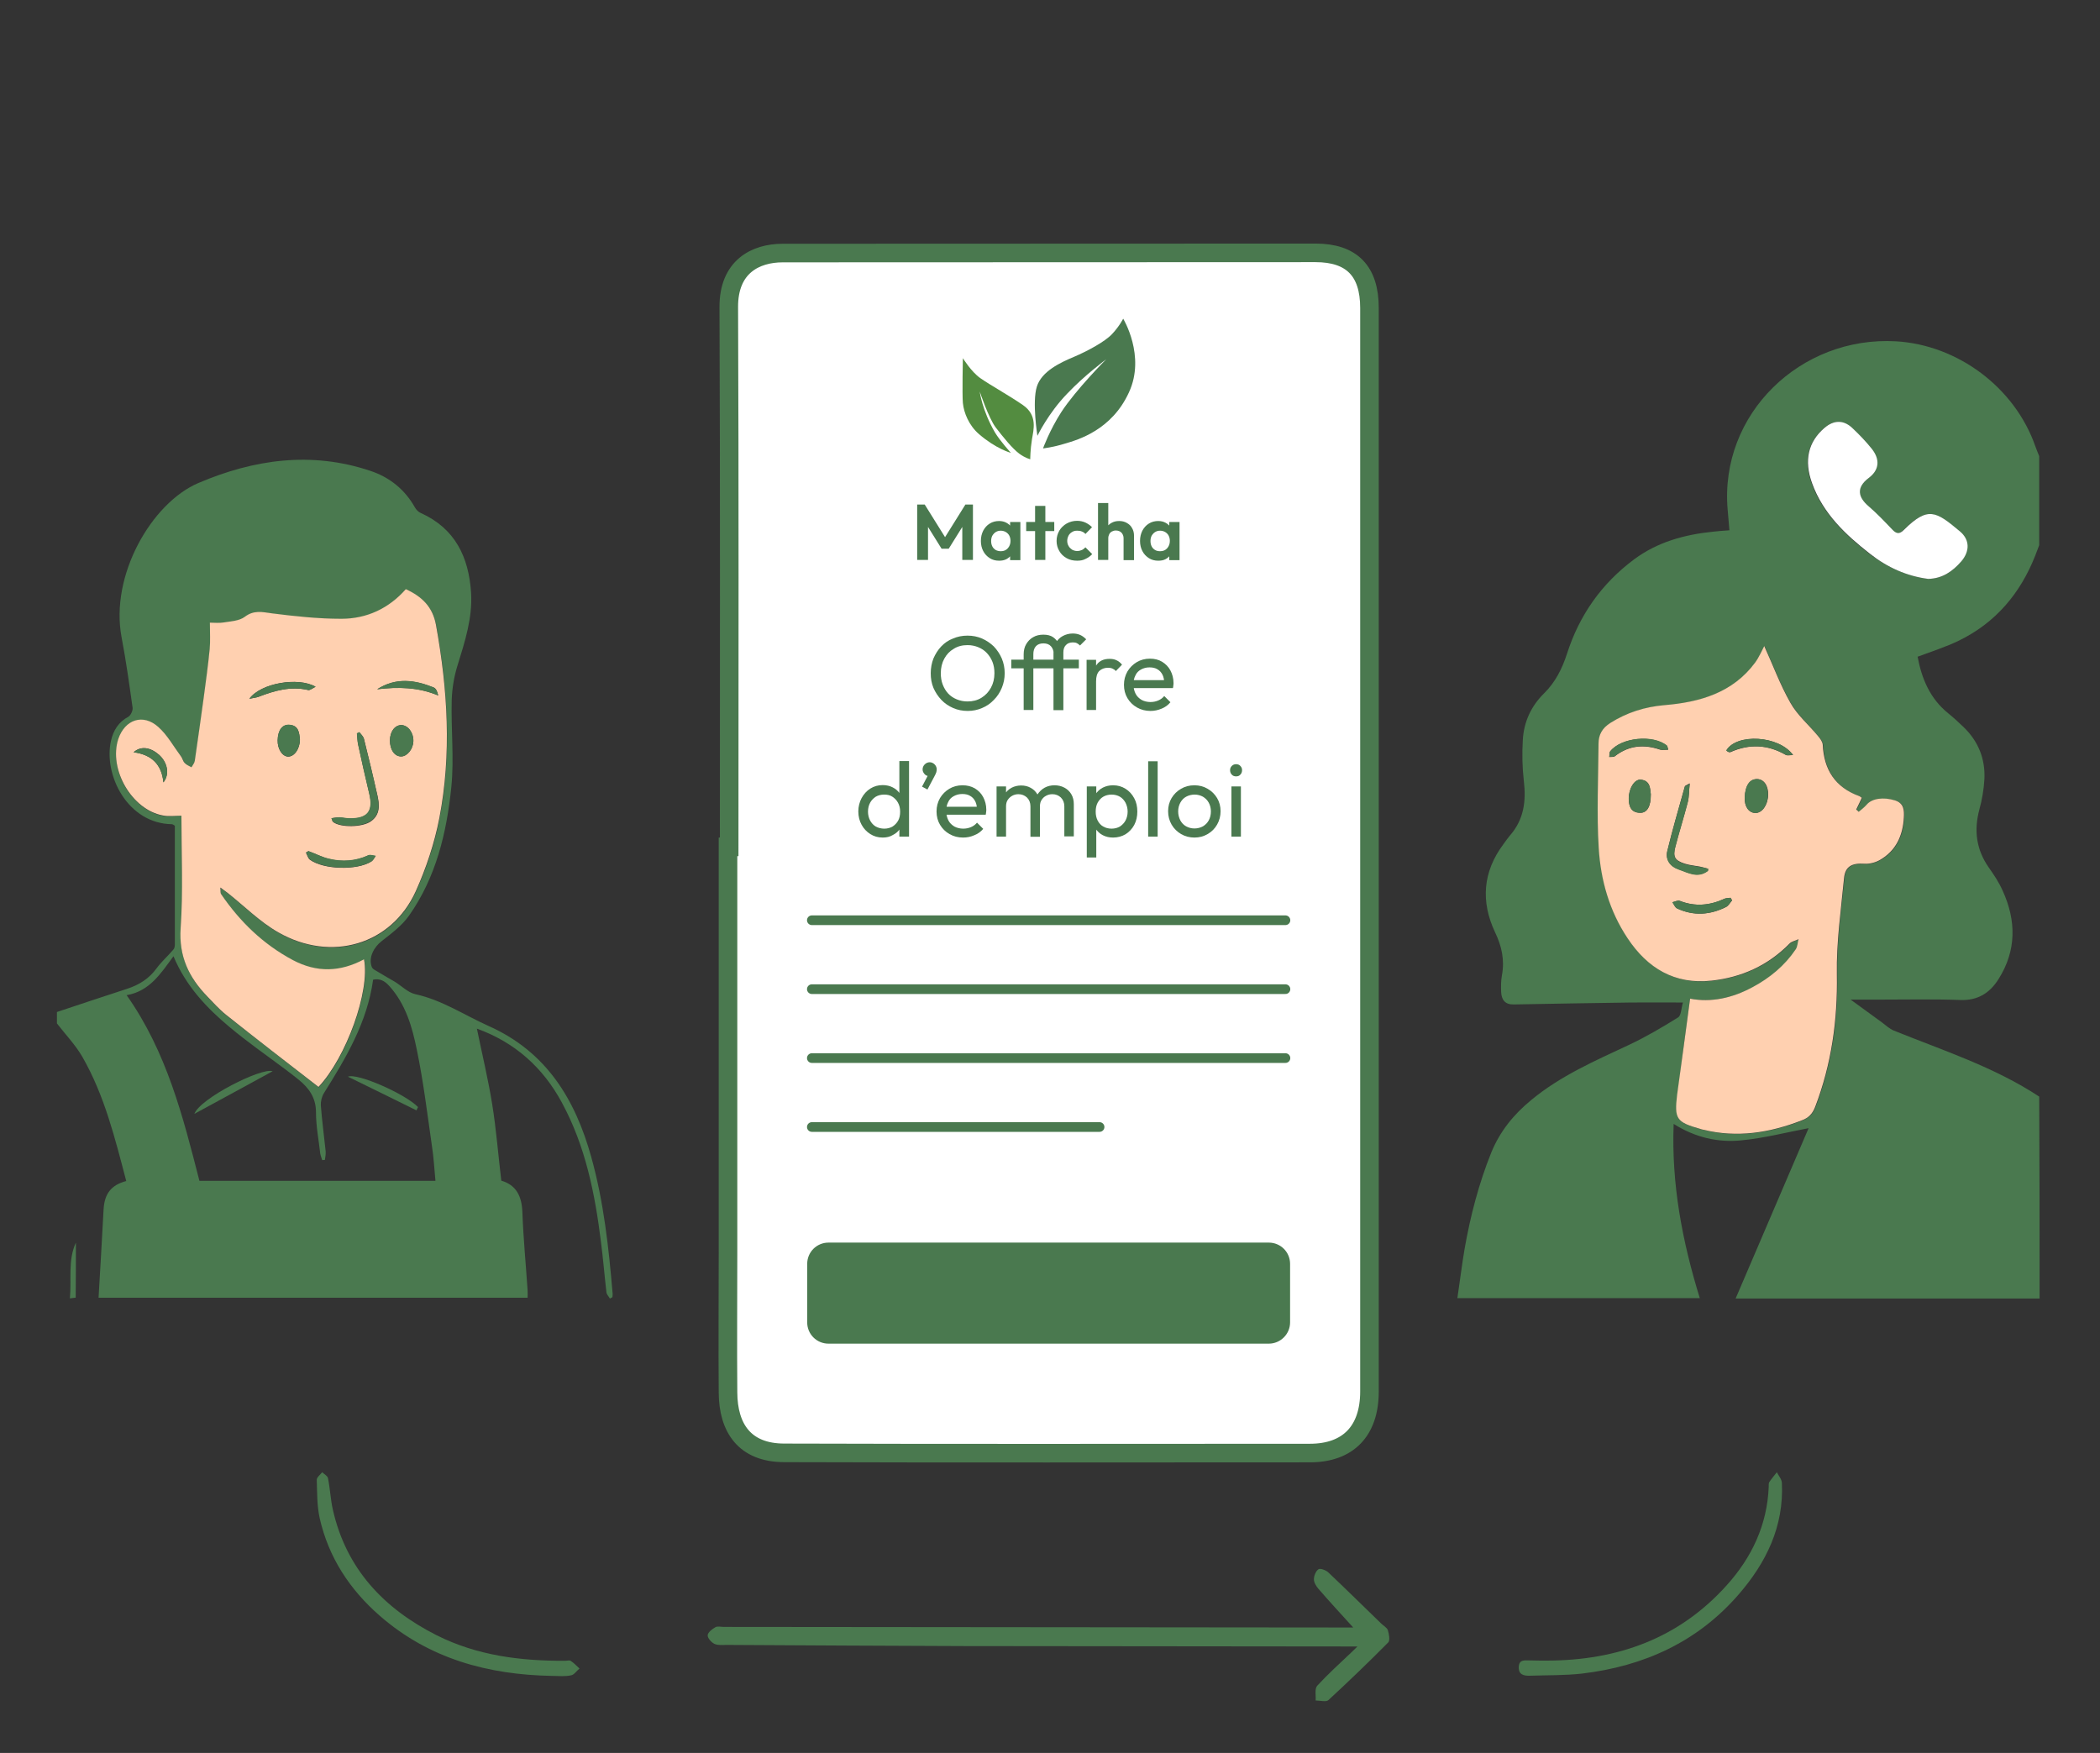 <?xml version="1.0" encoding="utf-8"?>
<!-- Generator: Adobe Illustrator 27.9.6, SVG Export Plug-In . SVG Version: 9.03 Build 54986)  -->
<svg version="1.1" id="Calque_1" xmlns="http://www.w3.org/2000/svg" xmlns:xlink="http://www.w3.org/1999/xlink" x="0px" y="0px"
	 viewBox="0 0 1084.6 905.4" style="enable-background:new 0 0 1084.6 905.4;" xml:space="preserve">
<rect x="0" y="0" width="1084.6" height="905.4" fill="#333333" stroke="none"/>
<style type="text/css">
	.st0{fill:#4A794F;}
	.st1{fill:#FFFFFF;stroke:#4A794F;stroke-width:9.595;stroke-miterlimit:10;}
	.st2{fill:#FFD0B0;}
	.st3{fill:#FFFFFF;}
	.st4{fill:#538C40;}
	.st5{fill:none;stroke:#4A794F;stroke-width:5;stroke-linecap:round;stroke-miterlimit:10;}
</style>
<path class="st0" d="M1053.4,670.7c-52.1,0-104.3,0-157,0c12.7-29.7,25.3-59.1,37.7-88c-11.7,2.2-23.1,5.2-34.8,6.3
	c-12.1,1.2-23.8-1.5-34.9-8.5c-1.2,31.3,4.5,60.7,13.5,90c-41.5,0-82.8,0-125.2,0c1.3-8.7,2.3-17,3.7-25.3
	c3-17.1,7.3-33.7,13.8-49.9c4.5-11,11.6-19.7,20.6-27.1c15.2-12.6,33-20.3,50.7-28.6c8.7-4.1,17-9,25.2-14.1c1.6-1,1.6-4.7,2.5-7.7
	c-9.8,0-18.4-0.1-27,0c-20.1,0.3-40.3,0.6-60.4,1c-4.5,0.1-6.3-2.4-6.5-6.5c-0.1-2.8-0.1-5.7,0.4-8.5c1.5-7.9-0.1-15.1-3.5-22.2
	c-7.5-15.9-6.4-31.3,4.3-45.6c1.1-1.5,2.1-3,3.3-4.4c7.3-8.3,8.5-17.9,7.2-28.5c-0.8-6.9-0.9-14-0.5-20.9c0.5-9.3,4.3-17.5,10.9-24
	c5.9-5.8,9.4-12.8,11.9-20.5c6.4-20,17.9-36.3,34.7-48.8c12.1-9,26.1-12.8,40.9-14.3c2.6-0.3,5.3-0.5,8.3-0.7
	c-0.3-3.8-0.6-7.2-0.9-10.6c-4.3-49.4,37.6-89.9,87.1-87c31.5,1.9,61.1,23.6,71.8,54.2c0.6,1.7,1.3,3.4,2,5.1c0,15.3,0,30.7,0,46
	c-0.7,1.8-1.4,3.7-2.1,5.5c-7.7,19.5-20.5,34.6-39.4,43.8c-6.8,3.3-14.1,5.6-21.3,8.3c2.1,11.3,6.4,21.7,15.9,29.3
	c2.7,2.2,5.3,4.6,7.8,7c7.6,7.3,11.3,16.4,10.8,26.9c-0.3,5.3-1.2,10.6-2.6,15.7c-2.9,10.8-1.6,20.7,4.8,29.9
	c2.7,3.8,5.3,7.7,7.2,12c7.1,15.5,7.2,31-2.1,45.7c-4.5,7.2-10.8,11.2-19.9,10.8c-13.6-0.5-27.3-0.2-41-0.2c-5,0-10.1,0-15.5,0
	c5.8,4.2,11,8,16.2,11.8c2,1.5,3.9,3.3,6.1,4.2c25.5,10.3,51.9,18.8,75.1,34.1C1053.4,601.3,1053.4,636,1053.4,670.7z M872.9,515.8
	c-2.2,16.8-4.5,33.3-6.5,49.7c-1.6,12.7-0.4,14.2,12,17.7c0.5,0.1,1,0.2,1.5,0.4c17.5,4.3,34.3,1.6,50.8-4.8c3.5-1.4,5.6-3.4,7-7
	c8.4-22.1,11.6-44.8,11.2-68.4c-0.3-16.6,2-33.2,3.7-49.7c0.6-6.2,4.2-7.9,10.5-7.5c2.6,0.2,5.7-0.6,8-1.9
	c8.4-4.8,11.9-12.7,12.4-22c0.2-3.7,0.1-7.3-4.6-8.8c-5.9-1.8-11.8-1.1-14.6,2.2c-1.2,1.4-2.7,2.5-4.1,3.7c-0.4-0.4-0.9-0.8-1.3-1.2
	c1-2,1.9-4,2.9-6c-0.5-0.3-0.9-0.7-1.3-0.9c-12.5-4.4-18.2-13.6-18.9-26.6c-0.1-1.5-1.3-3.1-2.4-4.4c-4.8-5.7-10.6-10.8-14.3-17.2
	c-5.4-9.5-9.3-19.9-13.5-29.3c-1.2,2.2-2.6,5.6-4.7,8.5c-11.6,15.7-28.7,20.5-46.8,22c-10.3,0.9-19.4,3.8-28,9.2
	c-4.1,2.6-6.1,6-6.1,10.7c0,18-1,36,0.1,53.9c1,16.5,5.5,32.5,14.9,46.6c10.3,15.4,24.3,24,43.4,21.9c15.5-1.7,29.1-7.8,40.2-19.1
	c1.2-1.2,3.1-1.6,4.7-2.3c-0.5,1.8-0.5,3.8-1.5,5.3c-5.7,8.4-13.3,14.7-22.3,19.5C894.7,515.5,883.7,517.9,872.9,515.8z M995.9,299
	c7.4-0.2,12.5-3.8,16.9-9c4.4-5.2,4.5-11.1-0.7-15.4c-12.4-10.4-16.5-13.2-29-0.8c-2.4,2.3-3.9,2.1-6.1-0.3
	c-3.8-4.2-7.8-8.2-12.1-11.9c-5.3-4.6-6.6-9.6,0-14.6c5.6-4.2,6-9.6,1.7-15c-3.1-3.9-6.6-7.5-10.2-10.9c-4.5-4.2-9.5-4.1-14.3,0
	c-8.3,7.2-10.7,16.8-6.4,28.6c5.7,15.6,17.3,26.6,30,36.5C974.8,293,984.8,297.6,995.9,299z"/>
<path class="st0" d="M29.4,522.7c12.1-4,24.2-8.1,36.3-12c6.1-2,11.3-5.2,15.2-10.6c2.5-3.4,5.8-6.3,8.6-9.6
	c0.6-0.6,0.8-1.7,0.8-2.6c0-20.5,0-41,0-61.4c-0.7-0.4-1.1-0.8-1.5-0.8c-22.9-0.3-35.4-25.4-31.5-43c1.2-5.4,3.9-9.8,9-12.5
	c1.2-0.7,2.3-3.1,2.2-4.5c-1.7-12.2-3.4-24.4-5.7-36.5c-6.1-32,15.5-69.4,39.6-79.7c28.8-12.3,58.5-16.5,88.9-6.3
	c9.9,3.3,17.8,9.6,23,18.9c0.7,1.2,1.8,2.4,3.1,2.9c17.7,8,24.7,22.8,25.9,41.1c0.8,13.1-3.2,25.3-7,37.6c-1.8,5.7-2.8,11.9-3,17.9
	c-0.4,15,1.3,30.1-0.2,44.9c-2.4,23.6-7.9,46.7-21.9,66.5c-3.6,5.1-9.1,9.2-14.1,13.1c-4,3.1-6.9,8.5-5.1,13.3
	c0.4,1.2,2.3,2,3.6,2.8c2.7,1.7,5.5,3.2,8.2,4.8c3.6,2.2,6.8,5.6,10.7,6.5c13.8,3,25.3,10.8,37.8,16.4
	c29.9,13.3,44.8,37.9,53.1,67.8c6.4,23,9,46.7,11,70.4c0.1,0.6-0.1,1.3-0.1,1.9c-0.4,0.2-0.9,0.5-1.3,0.7c-0.6-1.1-1.7-2.1-1.8-3.3
	c-1-8.6-1.7-17.2-2.8-25.8c-3.1-25-8-49.6-20.2-72.1c-9.8-18.2-24.4-31.2-43.9-38.2c2.7,13.1,5.8,26,7.9,39
	c2.1,13,3.1,26.1,4.7,39.5c7.8,2.3,10.6,8.1,10.9,16.4c0.5,13.5,1.8,26.9,2.7,40.4c0.1,1.1,0,2.3,0,3.7c-74.3,0-148.4,0-221.6,0
	c0.9-15.3,1.8-30.5,2.6-45.7c0.5-8.1,3.9-12.5,11.7-14.6c-5.8-22-11.2-44.2-22.7-64.2c-3.6-6.2-8.7-11.5-13.1-17.2
	C29.4,526.7,29.4,524.7,29.4,522.7z M93.7,421.3c0,20,1,39.2-0.3,58.3c-1,14.6,4.3,25.5,13.8,35.3c3.1,3.2,6.1,6.7,9.6,9.4
	c15.8,12.5,31.8,24.8,47.8,37.3c14.3-15.2,26.7-49.4,23.5-65.9c-12.2,6.5-24.2,7-36.7,0.4c-15.4-8.2-27.4-19.9-37.1-34.1
	c-0.4-0.5-0.2-1.4-0.4-3.4c1.9,1.4,2.8,2.1,3.8,2.8c8.7,6.9,16.7,15,26.2,20.4c27.4,15.6,58.5,6.3,70.9-21.2
	c5.4-12,9.8-24.9,12.2-37.8c6.4-33.2,4.3-66.6-1.7-99.7c-1.7-9.5-7.4-14.8-15.6-18.6c-8.8,10-20.2,15.3-33.3,15.3
	c-11.9,0-23.9-1.3-35.8-2.8c-5.1-0.7-9.4-1.8-14.1,1.8c-2.8,2.1-7.2,2.3-10.9,2.9c-2.4,0.4-4.9,0.1-7.1,0.1c0,5,0.3,9.4-0.1,13.6
	c-0.8,8.4-2,16.8-3.1,25.2c-1.5,10.9-3,21.8-4.6,32.6c-0.2,1.1-1.1,2.2-1.7,3.3c-1.2-0.7-2.6-1.3-3.5-2.2c-0.9-0.9-1.1-2.4-1.9-3.4
	c-3.8-5.2-7.1-11-11.7-15.2c-7.9-7.1-17.4-3.9-20.7,6.2c-5.2,15.6,6.9,36.6,23.1,39.5C87.2,421.8,90.5,421.3,93.7,421.3z M103,609.9
	c40.7,0,81.2,0,121.9,0c-0.6-6.3-0.9-12.1-1.8-17.9c-2.4-16.6-4.4-33.3-7.8-49.7c-2.4-11.8-5.7-23.6-14.3-33.1
	c-2.4-2.6-4.7-3.9-8.3-3.2c-3,22-14,40.4-25.4,58.6c-1.1,1.8-1.7,4.2-1.6,6.3c0.6,8,1.7,15.9,2.5,23.8c0.1,1.5-0.2,3-0.4,4.4
	c-0.5,0-1,0.1-1.4,0.1c-0.3-1.1-0.8-2.2-1-3.4c-0.8-7.1-2.2-14.2-2.2-21.3c0-7.5-3.6-12.5-8.9-16.8c-2.3-1.9-4.7-3.7-7.1-5.5
	c-9.6-7.2-19.4-14-28.6-21.7c-12-10-22.7-21.4-29-36.6c-6.5,8.8-12.3,18.1-24.2,20.1C86.2,543.5,94.5,576.8,103,609.9z"/>
<path class="st1" d="M376.6,437.4c-0.2,0-0.4,0-0.6,0c0,69.7,0,139.5,0,209.2c0,24.2-0.2,48.4,0,72.6c0.1,18.4,8.6,31.2,29.1,31.2
	c90.5,0.3,180.9,0.1,271.4,0.1c19.8,0,30.8-11.4,30.8-31.8c0-81.8,0-163.6,0-245.4c0-104.7,0-209.5,0-314.2
	c0-19.2-9.2-28.5-27.9-28.5c-91.7,0-183.4,0.1-275.1,0.1c-14.2,0-28,7.1-27.9,27.9C376.8,251.7,376.6,344.5,376.6,437.4z"/>
<path class="st0" d="M698.9,840.6c-5.9-6.5-12-13.1-17.9-19.9c-1.2-1.4-2.4-3.3-2.4-5c0-1.8,1-4.3,2.4-5.2c0.9-0.6,3.8,0.5,5,1.6
	c9.2,8.7,18.2,17.6,27.3,26.4c1.2,1.2,3,2.1,3.5,3.5c0.6,2,1.2,5.3,0.2,6.3c-10.1,10.2-20.4,20.1-30.9,29.8
	c-1.2,1.1-4.3,0.2-6.6,0.2c0.2-2.6-0.6-6,0.8-7.6c5.5-6,11.6-11.5,17.5-17.1c0.8-0.8,1.6-1.5,3.3-3.2c-3.5,0-5.9,0-8.3,0
	c-64.8-0.1-129.6-0.1-194.4-0.2c-41-0.1-81.9-0.4-122.9-0.6c-2.2,0-4.6,0.3-6.4-0.5c-1.6-0.7-3.6-2.9-3.6-4.4c0-1.5,2.2-3.2,3.9-4.2
	c1.1-0.7,2.9-0.2,4.4-0.2c106.5,0.1,212.9,0.2,319.4,0.3C695.4,840.6,697.7,840.6,698.9,840.6z"/>
<path class="st0" d="M285.1,865.6c-33-0.6-63.4-8.8-88.9-31c-15.6-13.6-26.5-30.2-31.1-50.5c-1.4-6.4-1.3-13.2-1.5-19.8
	c0-1.3,1.8-2.6,2.8-3.9c1,1,2.8,1.9,3,3.1c1.1,5.4,1.3,10.9,2.5,16.2c6.9,30.6,26.3,51.1,53.6,64.9c20.9,10.5,43.3,13.3,66.3,13.2
	c1,0,2.3-0.4,2.9,0c1.7,1.1,3.1,2.6,4.6,4c-1.5,1.2-2.8,3.3-4.4,3.5C291.9,866,288.5,865.6,285.1,865.6z"/>
<path class="st0" d="M799.1,857.7c36.3-0.1,68-11.4,92.7-38.9c12.9-14.3,20.9-31.1,21.7-50.8c0-0.8-0.1-1.8,0.3-2.5
	c1.2-1.8,2.6-3.4,3.9-5.1c0.9,1.8,2.5,3.6,2.6,5.5c1.1,22.5-8.1,41.2-22.3,57.6c-21.3,24.6-49,37.1-80.9,40.9
	c-8.9,1-17.9,0.8-26.9,1.1c-3,0.1-5.9-0.4-5.8-4.4c0.1-4.1,3.1-3.5,5.8-3.5C793.1,857.7,796.1,857.7,799.1,857.7z"/>
<path class="st0" d="M36.1,670.6c0.9-9.9-1.1-19.7,3.1-28.8c0,9.5,0,18.9-0.1,28.4C39.1,670.3,37.4,670.4,36.1,670.6z"/>
<path class="st2" d="M872.9,515.8c10.8,2.1,21.8-0.3,32.2-5.9c9-4.8,16.6-11.1,22.3-19.5c1-1.4,1-3.5,1.5-5.3
	c-1.6,0.8-3.6,1.1-4.7,2.3c-11.1,11.3-24.7,17.4-40.2,19.1c-19.1,2.1-33.1-6.4-43.4-21.9c-9.4-14.1-13.9-30.1-14.9-46.6
	c-1.1-17.9-0.2-35.9-0.1-53.9c0-4.7,2-8.1,6.1-10.7c8.6-5.4,17.7-8.3,28-9.2c18.1-1.5,35.2-6.3,46.8-22c2.1-2.9,3.5-6.3,4.7-8.5
	c4.3,9.4,8.1,19.8,13.5,29.3c3.6,6.4,9.5,11.4,14.3,17.2c1.1,1.3,2.3,2.9,2.4,4.4c0.6,12.9,6.4,22.1,18.9,26.6
	c0.4,0.2,0.8,0.5,1.3,0.9c-1,2-1.9,4-2.9,6c0.4,0.4,0.9,0.8,1.3,1.2c1.4-1.2,2.9-2.3,4.1-3.7c2.8-3.3,8.8-4,14.6-2.2
	c4.7,1.5,4.8,5.1,4.6,8.8c-0.5,9.3-4,17.2-12.4,22c-2.3,1.3-5.4,2.1-8,1.9c-6.3-0.4-9.9,1.3-10.5,7.5c-1.6,16.5-4,33.2-3.7,49.7
	c0.4,23.7-2.8,46.4-11.2,68.4c-1.4,3.6-3.4,5.7-7,7c-16.5,6.4-33.3,9.1-50.8,4.8c-0.5-0.1-1-0.2-1.5-0.4c-12.4-3.5-13.5-5.1-12-17.7
	C868.4,549.1,870.7,532.7,872.9,515.8z M882.2,448.7c-1.3-0.3-2.7-0.8-4.2-1.1c-2.6-0.5-5.3-0.7-7.8-1.5c-5.3-1.7-6.3-3.6-4.9-8.9
	c2-7.7,4.4-15.3,6.4-23c0.7-2.8,0.6-5.7,1-9.6c-1.7,1-2.4,1.2-2.5,1.5c-3.1,11.2-6.4,22.3-9.1,33.5c-1,4.3,1.4,7.8,5.7,9.3
	c5,1.7,9.9,4.9,15.3,0.8C882.2,449.9,882.1,449.6,882.2,448.7z M901.1,411.9c-0.2,4.6,2,7.9,5.5,8c3.4,0.1,6.4-4,6.6-9.1
	c0.2-4.9-2.1-8.3-5.6-8.4C903.7,402.3,901.4,405.7,901.1,411.9z M852.6,410.2c-0.4-2.9-0.2-7-5.2-7.5c-3.3-0.3-6.3,4.8-6.2,10
	c0.1,3.8,1.2,7,5.8,7.1C850.6,420,852.7,416.6,852.6,410.2z M894.6,465c-0.3-0.4-0.6-0.9-0.8-1.3c-1.1,0.2-2.2,0.1-3.1,0.5
	c-7.6,3.5-15.2,4.2-23.1,1.1c-1-0.4-2.5,0.4-3.8,0.7c0.8,1.1,1.4,2.7,2.4,3.2c8.5,4,17.1,3.4,25.4-0.8
	C892.8,467.7,893.6,466.2,894.6,465z M891.6,387.6c0.6,0.5,0.8,0.7,1.1,0.8c0.3,0.1,0.7,0.2,1,0.1c9.8-4.4,19.3-4,28.6,1.4
	c0.8,0.5,2.1,0.1,3.8,0.1C918.7,379.8,896.9,378.7,891.6,387.6z M861.6,387.2c-0.4-1.2-0.4-1.8-0.7-2c-7.1-5.9-23.6-4.3-29.3,2.9
	c-0.5,0.7-0.3,1.9-0.5,2.9c1-0.1,2.3,0.1,2.9-0.4c7.2-5.6,15-6.3,23.4-3.4C858.6,387.5,860,387.2,861.6,387.2z"/>
<path class="st3" d="M995.9,299c-11-1.4-21.1-5.9-30-12.9c-12.7-9.9-24.3-20.8-30-36.5c-4.3-11.8-2-21.4,6.4-28.6
	c4.8-4.1,9.8-4.2,14.3,0c3.6,3.4,7.1,7,10.2,10.9c4.3,5.5,3.8,10.9-1.7,15c-6.6,5-5.4,10,0,14.6c4.3,3.7,8.2,7.8,12.1,11.9
	c2.2,2.4,3.8,2.6,6.1,0.3c12.5-12.4,16.6-9.6,29,0.8c5.1,4.3,5.1,10.2,0.7,15.4C1008.4,295.2,1003.2,298.8,995.9,299z"/>
<path class="st2" d="M93.7,421.3c-3.2,0-6.4,0.5-9.5-0.1c-16.1-2.9-28.2-23.9-23.1-39.5c3.4-10.1,12.8-13.3,20.7-6.2
	c4.7,4.2,7.9,10.1,11.7,15.2c0.8,1.1,1,2.5,1.9,3.4c0.9,1,2.3,1.5,3.5,2.2c0.6-1.1,1.5-2.1,1.7-3.3c1.6-10.9,3.1-21.7,4.6-32.6
	c1.1-8.4,2.3-16.8,3.1-25.2c0.4-4.3,0.1-8.6,0.1-13.6c2.3,0,4.8,0.3,7.1-0.1c3.7-0.6,8.1-0.8,10.9-2.9c4.7-3.6,9-2.5,14.1-1.8
	c11.8,1.5,23.8,2.8,35.8,2.8c13.1,0,24.5-5.3,33.3-15.3c8.3,3.8,13.9,9.1,15.6,18.6c6,33.2,8.1,66.5,1.7,99.7
	c-2.5,12.9-6.8,25.8-12.2,37.8c-12.5,27.5-43.5,36.8-70.9,21.2c-9.5-5.4-17.5-13.5-26.2-20.4c-0.9-0.7-1.9-1.4-3.8-2.8
	c0.2,2,0,2.9,0.4,3.4c9.7,14.2,21.7,25.9,37.1,34.1c12.5,6.6,24.5,6.1,36.7-0.4c3.2,16.5-9.2,50.7-23.5,65.9
	c-16-12.4-32-24.7-47.8-37.3c-3.5-2.8-6.5-6.2-9.6-9.4c-9.5-9.8-14.8-20.7-13.8-35.3C94.6,460.6,93.7,441.4,93.7,421.3z
	 M171.2,422.6c0.5,1.2,0.6,1.8,0.9,2c3.8,2.9,15,2.8,19.5-0.4c4.9-3.5,4.4-8.6,3.3-13.5c-2.2-9.7-4.5-19.4-6.9-29
	c-0.3-1.3-1.5-2.3-2.3-3.4c-0.4,0.2-0.9,0.4-1.3,0.6c0.2,1.9,0.2,3.9,0.6,5.7c1.8,8.4,3.7,16.8,5.7,25.2c2.3,9.3-0.7,13.1-10.3,13
	c-1.6,0-3.3-0.5-4.9-0.5C174.1,422.1,172.8,422.4,171.2,422.6z M201.4,382.4c0,4.9,2.5,8.4,5.9,8.3c3.1-0.1,6.1-3.9,6.2-7.9
	c0.1-4.4-2.8-8.2-6.2-8.3C203.9,374.5,201.4,377.9,201.4,382.4z M154.9,381.9c-0.4-3.6-0.7-7.2-5.4-7.5c-3.7-0.3-6,2.8-6.1,8
	c-0.1,4.4,2.3,8.2,5.3,8.4C152,390.9,154.9,386.8,154.9,381.9z M159.3,439.6c-0.4,0.3-0.8,0.5-1.3,0.8c0.7,1.2,1,2.8,2,3.6
	c7,5.2,24.5,5.7,31.9,0.9c0.9-0.6,1.4-1.9,2.1-2.8c-1.3-0.1-2.8-0.8-3.8-0.3c-6.6,3.1-13.5,3.5-20.4,1.8
	C166.3,442.7,162.9,440.9,159.3,439.6z M194.8,356c10.7-1.3,21.1-1.2,31.5,3.2c-0.4-1.9-1.1-3.6-2.3-4.1
	C214.3,351.2,204.6,349.8,194.8,356z M128.8,360.9c2.4-0.5,3.6-0.6,4.7-1c8.3-3.2,16.6-5.6,25.7-3.5c0.9,0.2,2.2-0.9,3.8-1.7
	C154,349.5,134.7,352.8,128.8,360.9z M84.4,404.1c3.4-4.3,2-10.5-2.3-14.3c-4.5-3.9-9.3-4.6-13.1-1.3
	C78.3,389.8,83.5,394.8,84.4,404.1z"/>
<path class="st0" d="M882.2,448.7c0,0.9,0,1.1-0.1,1.2c-5.3,4-10.3,0.9-15.3-0.8c-4.3-1.5-6.7-5-5.7-9.3c2.7-11.3,6-22.4,9.1-33.5
	c0.1-0.3,0.8-0.5,2.5-1.5c-0.4,3.8-0.3,6.8-1,9.6c-2,7.7-4.4,15.3-6.4,23c-1.4,5.3-0.3,7.2,4.9,8.9c2.5,0.8,5.2,0.9,7.8,1.5
	C879.4,447.9,880.9,448.4,882.2,448.7z"/>
<path class="st0" d="M901.1,411.9c0.2-6.2,2.5-9.6,6.4-9.5c3.5,0.1,5.8,3.6,5.6,8.4c-0.2,5.1-3.1,9.2-6.6,9.1
	C903.2,419.8,901,416.5,901.1,411.9z"/>
<path class="st0" d="M852.6,410.2c0,6.4-2,9.7-5.6,9.6c-4.6-0.1-5.7-3.3-5.8-7.1c-0.1-5.2,2.9-10.3,6.2-10
	C852.4,403.2,852.2,407.3,852.6,410.2z"/>
<path class="st0" d="M894.6,465c-1,1.1-1.8,2.7-3.1,3.4c-8.3,4.2-16.8,4.8-25.4,0.8c-1.1-0.5-1.6-2.1-2.4-3.2
	c1.3-0.3,2.8-1.1,3.8-0.7c7.9,3.1,15.6,2.4,23.1-1.1c0.9-0.4,2.1-0.3,3.1-0.5C894,464.2,894.3,464.6,894.6,465z"/>
<path class="st0" d="M891.6,387.6c5.3-8.9,27.1-7.8,34.4,2.3c-1.7,0-3,0.4-3.8-0.1c-9.3-5.3-18.8-5.7-28.6-1.4c-0.3,0.1-0.7,0-1-0.1
	C892.4,388.3,892.2,388,891.6,387.6z"/>
<path class="st0" d="M861.6,387.2c-1.6,0-3,0.3-4.1-0.1c-8.4-2.9-16.2-2.2-23.4,3.4c-0.7,0.5-1.9,0.3-2.9,0.4c0.1-1,0-2.3,0.5-2.9
	c5.7-7.2,22.2-8.8,29.3-2.9C861.2,385.4,861.2,386,861.6,387.2z"/>
<path class="st0" d="M171.2,422.6c1.6-0.2,2.9-0.5,4.2-0.5c1.6,0,3.3,0.5,4.9,0.5c9.6,0.2,12.6-3.7,10.3-13
	c-2-8.4-3.9-16.8-5.7-25.2c-0.4-1.9-0.4-3.8-0.6-5.7c0.4-0.2,0.9-0.4,1.3-0.6c0.8,1.1,2,2.2,2.3,3.4c2.4,9.6,4.8,19.3,6.9,29
	c1.1,5,1.6,10.1-3.3,13.5c-4.5,3.2-15.7,3.3-19.5,0.4C171.7,424.4,171.6,423.8,171.2,422.6z"/>
<path class="st0" d="M201.4,382.4c0-4.5,2.6-7.9,5.9-7.9c3.5,0.1,6.3,3.9,6.2,8.3c-0.1,4-3.1,7.8-6.2,7.9
	C203.8,390.8,201.3,387.3,201.4,382.4z"/>
<path class="st0" d="M154.9,381.9c0,4.9-2.9,9-6.2,8.8c-3-0.1-5.4-4-5.3-8.4c0.1-5.2,2.4-8.3,6.1-8
	C154.2,374.7,154.6,378.4,154.9,381.9z"/>
<path class="st0" d="M159.3,439.6c3.5,1.3,6.9,3.1,10.6,3.9c6.9,1.7,13.8,1.2,20.4-1.8c1-0.5,2.5,0.2,3.8,0.3
	c-0.7,1-1.2,2.2-2.1,2.8c-7.4,4.8-24.9,4.3-31.9-0.9c-1-0.8-1.4-2.4-2-3.6C158.5,440.1,158.9,439.8,159.3,439.6z"/>
<path class="st0" d="M194.8,356c9.8-6.3,19.5-4.9,29.2-0.9c1.2,0.5,1.9,2.1,2.3,4.1C215.9,354.9,205.5,354.8,194.8,356z"/>
<path class="st0" d="M128.8,360.9c5.9-8.1,25.2-11.3,34.2-6.2c-1.6,0.8-2.9,1.9-3.8,1.7c-9-2.1-17.4,0.3-25.7,3.5
	C132.5,360.3,131.2,360.4,128.8,360.9z"/>
<path class="st0" d="M84.4,404.1c-0.9-9.3-6.1-14.4-15.4-15.5c3.8-3.4,8.6-2.6,13.1,1.3C86.4,393.6,87.9,399.8,84.4,404.1z"/>
<path class="st0" d="M140.8,553.3c-13.4,7.3-26.9,14.7-40.4,22C103.3,567.3,135.2,551.2,140.8,553.3z"/>
<path class="st0" d="M215.1,573.5c-11.7-5.8-23.4-11.5-35.4-17.4c4.9-2,29.6,8.9,36.2,15.7C215.6,572.3,215.4,572.9,215.1,573.5z"/>
<g>
	<path class="st0" d="M535.8,225.1c0,0-2.8-17.4-0.3-25.4c2.5-8,12.3-12.5,19.2-15.4c6.8-2.9,15.8-7.7,19.6-11.7c3.8-4,5.8-8,5.8-8
		s11.7,19.2,3,38c-8.9,19.6-26.5,24.6-33,26.5c-6.4,2-11.4,2.5-11.4,2.5s3.4-9.4,9.4-18.7c7.6-11.7,23.2-27.3,23.2-27.3
		s-11.1,8.2-20.1,17.7C541.4,213.4,535.8,225.1,535.8,225.1z"/>
	<path class="st4" d="M532.1,237.2c0,0,0-4.9,0.9-10.4c0.8-4.8,3-12.3-4.7-17.6c-7.7-5.3-16.4-10-22-13.9c-4.7-3.3-9-10.3-9-10.3
		s-0.4,18.7,0,23.1c0.5,5.2,3.2,11.7,8.3,16.1c8.9,7.7,16.5,9.7,16.5,9.7s-5.7-6.3-8.2-10.5c-6.7-11.5-7.9-21.2-7.9-21.2
		s4.5,13.5,8.2,18.5c4,5.2,8.6,10.9,12.2,13.6C529.5,236.6,532.1,237.2,532.1,237.2z"/>
</g>
<g>
	<path class="st0" d="M473.7,289.2v-28.6h3.9l11.6,18.6h-2.2l11.6-18.6h3.9v28.6h-5.5v-19.1l1.1,0.3l-8.1,13h-3.7l-8.1-13l1.1-0.3
		v19.1H473.7z"/>
	<path class="st0" d="M516,289.6c-1.8,0-3.4-0.4-4.8-1.3c-1.4-0.9-2.6-2.1-3.4-3.7c-0.8-1.5-1.2-3.3-1.2-5.2c0-2,0.4-3.7,1.2-5.3
		c0.8-1.5,1.9-2.8,3.4-3.7c1.4-0.9,3.1-1.3,4.8-1.3c1.4,0,2.7,0.3,3.8,0.9c1.1,0.6,2,1.4,2.7,2.4c0.7,1,1,2.2,1.1,3.4v7.1
		c-0.1,1.3-0.4,2.5-1.1,3.5c-0.7,1-1.6,1.8-2.7,2.4C518.6,289.4,517.4,289.6,516,289.6z M516.9,284.7c1.5,0,2.7-0.5,3.6-1.5
		c0.9-1,1.4-2.3,1.4-3.8c0-1-0.2-1.9-0.6-2.7c-0.4-0.8-1-1.4-1.8-1.9c-0.7-0.4-1.6-0.7-2.6-0.7c-1,0-1.8,0.2-2.6,0.7
		c-0.7,0.4-1.3,1.1-1.8,1.9c-0.4,0.8-0.6,1.7-0.6,2.7c0,1.1,0.2,2,0.6,2.8c0.4,0.8,1,1.4,1.8,1.9C515.1,284.5,516,284.7,516.9,284.7
		z M521.7,289.2v-5.3l0.9-4.8l-0.9-4.7v-4.8h5.3v19.7H521.7z"/>
	<path class="st0" d="M530,274.3v-4.7h14.5v4.7H530z M534.6,289.2v-27.9h5.3v27.9H534.6z"/>
	<path class="st0" d="M556.3,289.6c-2,0-3.8-0.4-5.4-1.3c-1.6-0.9-2.9-2.1-3.8-3.7c-0.9-1.5-1.4-3.3-1.4-5.2c0-2,0.5-3.7,1.4-5.3
		c0.9-1.5,2.2-2.8,3.8-3.7c1.6-0.9,3.4-1.4,5.4-1.4c1.5,0,3,0.3,4.3,0.9c1.3,0.6,2.4,1.4,3.4,2.4l-3.4,3.5c-0.5-0.6-1.1-1-1.9-1.3
		c-0.7-0.3-1.5-0.4-2.4-0.4c-1,0-1.9,0.2-2.6,0.7c-0.8,0.4-1.4,1.1-1.8,1.8c-0.4,0.8-0.7,1.7-0.7,2.7c0,1,0.2,1.9,0.7,2.7
		c0.4,0.8,1.1,1.4,1.8,1.9c0.8,0.4,1.6,0.7,2.6,0.7c0.9,0,1.7-0.2,2.4-0.5c0.7-0.3,1.3-0.8,1.9-1.4l3.5,3.5c-1,1.1-2.2,1.9-3.5,2.5
		C559.3,289.4,557.9,289.6,556.3,289.6z"/>
	<path class="st0" d="M567.1,289.2v-29.4h5.3v29.4H567.1z M580.3,289.2V278c0-1.2-0.4-2.1-1.1-2.9c-0.7-0.7-1.7-1.1-2.9-1.1
		c-0.8,0-1.4,0.2-2,0.5c-0.6,0.3-1.1,0.8-1.4,1.4c-0.3,0.6-0.5,1.3-0.5,2.1l-2.1-1.1c0-1.5,0.3-2.9,1-4.1c0.7-1.2,1.6-2.1,2.7-2.7
		c1.2-0.7,2.5-1,4-1c1.5,0,2.8,0.3,4,1c1.2,0.7,2.1,1.5,2.7,2.7c0.7,1.1,1,2.5,1,4v12.5H580.3z"/>
	<path class="st0" d="M598.2,289.6c-1.8,0-3.4-0.4-4.8-1.3c-1.4-0.9-2.6-2.1-3.4-3.7c-0.8-1.5-1.2-3.3-1.2-5.2c0-2,0.4-3.7,1.2-5.3
		c0.8-1.5,1.9-2.8,3.4-3.7c1.4-0.9,3.1-1.3,4.8-1.3c1.4,0,2.7,0.3,3.8,0.9c1.1,0.6,2,1.4,2.7,2.4c0.7,1,1,2.2,1.1,3.4v7.1
		c-0.1,1.3-0.4,2.5-1.1,3.5c-0.7,1-1.6,1.8-2.7,2.4C600.9,289.4,599.6,289.6,598.2,289.6z M599.2,284.7c1.5,0,2.7-0.5,3.6-1.5
		c0.9-1,1.4-2.3,1.4-3.8c0-1-0.2-1.9-0.6-2.7c-0.4-0.8-1-1.4-1.8-1.9c-0.7-0.4-1.6-0.7-2.6-0.7c-1,0-1.8,0.2-2.6,0.7
		c-0.7,0.4-1.3,1.1-1.8,1.9c-0.4,0.8-0.6,1.7-0.6,2.7c0,1.1,0.2,2,0.6,2.8c0.4,0.8,1,1.4,1.8,1.9
		C597.3,284.5,598.2,284.7,599.2,284.7z M603.9,289.2v-5.3l0.9-4.8l-0.9-4.7v-4.8h5.3v19.7H603.9z"/>
</g>
<g>
	<path class="st0" d="M499.8,367.2c-2.7,0-5.2-0.5-7.5-1.5c-2.3-1-4.4-2.4-6.1-4.2c-1.7-1.8-3.1-3.9-4.1-6.2c-1-2.4-1.4-4.9-1.4-7.6
		c0-2.7,0.5-5.3,1.4-7.6c1-2.3,2.3-4.4,4-6.2c1.7-1.8,3.7-3.2,6.1-4.1c2.3-1,4.8-1.5,7.5-1.5c2.7,0,5.2,0.5,7.5,1.5
		c2.3,1,4.3,2.4,6.1,4.1c1.7,1.8,3.1,3.9,4.1,6.2c1,2.4,1.5,4.9,1.5,7.6c0,2.7-0.5,5.2-1.5,7.6c-1,2.4-2.3,4.4-4.1,6.2
		c-1.7,1.8-3.7,3.2-6.1,4.2C504.9,366.7,502.4,367.2,499.8,367.2z M499.7,362.3c2.7,0,5.1-0.6,7.2-1.9c2.1-1.3,3.7-3,4.9-5.2
		c1.2-2.2,1.8-4.7,1.8-7.5c0-2.1-0.3-4-1-5.8c-0.7-1.8-1.7-3.3-2.9-4.6c-1.2-1.3-2.7-2.3-4.4-3c-1.7-0.7-3.5-1.1-5.6-1.1
		c-2.7,0-5.1,0.6-7.1,1.9c-2.1,1.2-3.7,2.9-4.9,5.1s-1.8,4.7-1.8,7.5c0,2.1,0.3,4.1,1,5.9c0.7,1.8,1.6,3.3,2.8,4.6
		c1.2,1.3,2.7,2.3,4.4,3C495.8,361.9,497.7,362.3,499.7,362.3z"/>
	<path class="st0" d="M522.3,345.2v-4.5h34.9v4.5H522.3z M528.7,366.7v-28.7c0-2,0.4-3.8,1.3-5.3c0.9-1.5,2-2.7,3.6-3.6
		c1.5-0.9,3.3-1.3,5.3-1.3c2,0,3.7,0.4,5,1.3c1.3,0.9,2.3,2.1,2.9,3.6s1,3.2,1,5.1h-3.6c0-1.7-0.5-3-1.4-4c-0.9-1-2.2-1.5-3.9-1.5
		c-1.7,0-3,0.5-3.9,1.5c-0.9,1-1.3,2.4-1.3,4.1v28.8H528.7z M544.1,366.7v-29.8c0-1.9,0.4-3.6,1.3-5c0.8-1.4,2-2.6,3.5-3.4
		c1.5-0.8,3.2-1.3,5.2-1.3c1.5,0,2.8,0.3,3.9,0.8c1.1,0.5,2.1,1.3,3,2.2l-3.2,3.2c-0.5-0.5-1-0.9-1.6-1.2c-0.6-0.3-1.3-0.4-2.1-0.4
		c-1.6,0-2.8,0.5-3.6,1.4c-0.9,0.9-1.3,2.2-1.3,3.8v29.8H544.1z"/>
	<path class="st0" d="M561.2,366.7v-25.9h4.9v25.9H561.2z M566.1,351.9l-1.9-0.8c0-3.3,0.8-5.9,2.3-7.9c1.5-2,3.7-2.9,6.6-2.9
		c1.3,0,2.5,0.2,3.5,0.7c1.1,0.5,2,1.2,2.9,2.3l-3.2,3.3c-0.5-0.6-1.1-1-1.8-1.3c-0.7-0.3-1.4-0.4-2.3-0.4c-1.8,0-3.3,0.6-4.5,1.7
		C566.6,347.8,566.1,349.5,566.1,351.9z"/>
	<path class="st0" d="M594.2,367.2c-2.6,0-4.9-0.6-7-1.8c-2.1-1.2-3.7-2.8-4.9-4.8c-1.2-2-1.8-4.3-1.8-6.9c0-2.5,0.6-4.8,1.8-6.9
		c1.2-2,2.8-3.6,4.8-4.8c2-1.2,4.3-1.8,6.8-1.8c2.4,0,4.5,0.5,6.3,1.6c1.8,1.1,3.3,2.6,4.3,4.5c1,1.9,1.6,4.1,1.6,6.5
		c0,0.4,0,0.8-0.1,1.2c0,0.4-0.1,0.9-0.2,1.4h-21.9v-4.1h19.2l-1.8,1.6c0-1.7-0.3-3.2-0.9-4.4c-0.6-1.2-1.5-2.2-2.6-2.8
		c-1.1-0.7-2.5-1-4.1-1c-1.7,0-3.1,0.4-4.4,1.1c-1.3,0.7-2.3,1.7-2.9,3.1c-0.7,1.3-1,2.9-1,4.6c0,1.8,0.4,3.4,1.1,4.8
		c0.7,1.4,1.8,2.4,3.1,3.2c1.3,0.7,2.9,1.1,4.6,1.1c1.5,0,2.8-0.3,4-0.8c1.2-0.5,2.3-1.3,3.1-2.3l3.2,3.2c-1.2,1.5-2.8,2.6-4.5,3.3
		C598.1,366.8,596.2,367.2,594.2,367.2z"/>
	<path class="st0" d="M455.9,432.6c-2.4,0-4.5-0.6-6.4-1.8c-1.9-1.2-3.4-2.8-4.5-4.8c-1.1-2-1.7-4.3-1.7-6.9c0-2.5,0.6-4.8,1.7-6.9
		c1.1-2,2.6-3.7,4.5-4.9c1.9-1.2,4-1.8,6.4-1.8c1.9,0,3.7,0.4,5.2,1.2c1.6,0.8,2.8,1.9,3.8,3.4c1,1.4,1.5,3.1,1.6,5v7.8
		c-0.1,1.9-0.6,3.5-1.6,5c-0.9,1.5-2.2,2.6-3.8,3.4C459.6,432.2,457.9,432.6,455.9,432.6z M456.7,428c1.6,0,3.1-0.4,4.3-1.1
		c1.2-0.8,2.2-1.8,2.9-3.1c0.7-1.3,1-2.8,1-4.6c0-1.8-0.4-3.3-1.1-4.6c-0.7-1.3-1.7-2.3-2.9-3.1c-1.2-0.8-2.6-1.1-4.3-1.1
		c-1.6,0-3.1,0.4-4.3,1.1c-1.2,0.8-2.2,1.8-2.9,3.1c-0.7,1.3-1.1,2.8-1.1,4.6c0,1.7,0.4,3.3,1.1,4.6c0.7,1.3,1.7,2.4,2.9,3.1
		C453.6,427.6,455.1,428,456.7,428z M469.5,432.1h-5v-7l0.9-6.3l-0.9-6.3v-19.4h5V432.1z"/>
	<path class="st0" d="M476.2,406.3l3.4-6.5l1.7-0.4c-0.2,0.4-0.4,0.7-0.7,1c-0.3,0.3-0.6,0.4-1,0.4c-0.8,0-1.5-0.3-2.1-1
		s-1-1.4-1-2.4c0-1,0.4-1.9,1.1-2.6c0.7-0.7,1.6-1.1,2.6-1.1c0.9,0,1.8,0.4,2.5,1.1c0.7,0.7,1.1,1.6,1.1,2.6c0,0.4-0.1,0.9-0.2,1.4
		c-0.2,0.6-0.5,1.3-1,2.2l-3.6,6.8L476.2,406.3z"/>
	<path class="st0" d="M497.4,432.6c-2.6,0-4.9-0.6-7-1.8c-2.1-1.2-3.7-2.8-4.9-4.8c-1.2-2-1.8-4.3-1.8-6.9c0-2.5,0.6-4.8,1.8-6.9
		c1.2-2,2.8-3.6,4.8-4.8c2-1.2,4.3-1.8,6.8-1.8c2.4,0,4.5,0.5,6.4,1.6c1.8,1.1,3.3,2.6,4.3,4.5c1,1.9,1.6,4.1,1.6,6.5
		c0,0.4,0,0.8-0.1,1.2c0,0.4-0.1,0.9-0.2,1.4h-21.9v-4.1h19.2l-1.8,1.6c0-1.7-0.3-3.2-0.9-4.4c-0.6-1.2-1.5-2.2-2.6-2.8
		c-1.1-0.7-2.5-1-4.1-1c-1.7,0-3.1,0.4-4.4,1.1c-1.3,0.7-2.3,1.7-2.9,3.1c-0.7,1.3-1,2.9-1,4.6c0,1.8,0.4,3.4,1.1,4.8
		c0.7,1.4,1.8,2.4,3.1,3.2c1.3,0.7,2.9,1.1,4.6,1.1c1.5,0,2.8-0.3,4-0.8c1.2-0.5,2.3-1.3,3.1-2.3l3.2,3.2c-1.2,1.5-2.8,2.6-4.6,3.3
		C501.4,432.2,499.5,432.6,497.4,432.6z"/>
	<path class="st0" d="M514.7,432.1v-25.9h4.9v25.9H514.7z M532.2,432.1v-15.6c0-1.9-0.6-3.4-1.8-4.6c-1.2-1.1-2.7-1.7-4.4-1.7
		c-1.2,0-2.3,0.3-3.2,0.8c-0.9,0.5-1.7,1.2-2.3,2.1c-0.6,0.9-0.9,2-0.9,3.3l-2-1c0-2,0.4-3.7,1.3-5.1c0.9-1.5,2-2.6,3.5-3.4
		c1.5-0.8,3.2-1.2,5-1.2c1.8,0,3.5,0.4,4.9,1.2c1.5,0.8,2.6,1.9,3.5,3.4c0.9,1.5,1.3,3.2,1.3,5.2v16.7H532.2z M549.7,432.1v-15.6
		c0-1.9-0.6-3.4-1.8-4.6c-1.2-1.1-2.6-1.7-4.4-1.7c-1.2,0-2.3,0.3-3.2,0.8c-1,0.5-1.7,1.2-2.3,2.1c-0.6,0.9-0.9,2-0.9,3.3l-2.8-1
		c0.1-2,0.6-3.7,1.6-5.2c1-1.4,2.2-2.6,3.7-3.4c1.5-0.8,3.2-1.2,5-1.2c1.9,0,3.6,0.4,5.1,1.2c1.5,0.8,2.7,1.9,3.6,3.4
		s1.3,3.2,1.3,5.2v16.6H549.7z"/>
	<path class="st0" d="M561.3,442.9v-36.7h4.9v6.8l-0.9,6.3l0.9,6.3v17.3H561.3z M574.9,432.6c-2,0-3.7-0.4-5.3-1.2
		c-1.6-0.8-2.8-2-3.8-3.4c-0.9-1.5-1.5-3.1-1.6-5v-7.8c0.1-1.9,0.6-3.6,1.6-5c1-1.4,2.2-2.6,3.8-3.4c1.6-0.8,3.3-1.2,5.3-1.2
		c2.4,0,4.5,0.6,6.4,1.8c1.9,1.2,3.4,2.8,4.5,4.9c1.1,2,1.6,4.3,1.6,6.9c0,2.5-0.5,4.8-1.6,6.9c-1.1,2-2.6,3.6-4.5,4.8
		C579.4,432,577.3,432.6,574.9,432.6z M574.1,428c1.6,0,3.1-0.4,4.3-1.1c1.2-0.8,2.2-1.8,2.9-3.1c0.7-1.3,1.1-2.9,1.1-4.6
		c0-1.7-0.4-3.2-1.1-4.6c-0.7-1.3-1.7-2.4-2.9-3.1c-1.2-0.7-2.7-1.1-4.3-1.1c-1.6,0-3.1,0.4-4.3,1.1c-1.2,0.7-2.2,1.8-2.9,3.1
		c-0.7,1.3-1,2.9-1,4.6c0,1.7,0.3,3.2,1,4.6c0.7,1.3,1.6,2.4,2.9,3.1C571,427.6,572.5,428,574.1,428z"/>
	<path class="st0" d="M593,432.1v-38.9h4.9v38.9H593z"/>
	<path class="st0" d="M616.9,432.6c-2.5,0-4.8-0.6-6.9-1.8c-2-1.2-3.7-2.8-4.9-4.9s-1.8-4.4-1.8-6.9c0-2.5,0.6-4.8,1.8-6.8
		c1.2-2,2.8-3.6,4.9-4.8c2-1.2,4.3-1.8,6.9-1.8c2.5,0,4.8,0.6,6.8,1.8c2.1,1.2,3.7,2.8,4.9,4.8c1.2,2,1.8,4.3,1.8,6.8
		c0,2.5-0.6,4.8-1.8,6.9c-1.2,2.1-2.8,3.7-4.9,4.9C621.7,432,619.4,432.6,616.9,432.6z M616.9,427.9c1.6,0,3.1-0.4,4.4-1.1
		c1.3-0.8,2.3-1.8,3-3.1c0.7-1.3,1.1-2.8,1.1-4.6c0-1.7-0.4-3.2-1.1-4.5c-0.7-1.3-1.7-2.3-3-3.1c-1.3-0.7-2.7-1.1-4.3-1.1
		c-1.6,0-3.1,0.4-4.4,1.1c-1.3,0.7-2.3,1.8-3,3.1c-0.7,1.3-1.1,2.8-1.1,4.5c0,1.7,0.4,3.2,1.1,4.6c0.7,1.3,1.7,2.4,3,3.1
		S615.3,427.9,616.9,427.9z"/>
	<path class="st0" d="M638.4,401c-0.9,0-1.7-0.3-2.2-0.9c-0.6-0.6-0.9-1.4-0.9-2.3c0-0.9,0.3-1.6,0.9-2.2c0.6-0.6,1.3-0.9,2.2-0.9
		c0.9,0,1.7,0.3,2.2,0.9c0.6,0.6,0.9,1.3,0.9,2.2c0,0.9-0.3,1.7-0.9,2.3C640.1,400.7,639.4,401,638.4,401z M636,432.1v-25.9h4.9
		v25.9H636z"/>
</g>
<path class="st0" d="M655.3,694H427.9c-6.1,0-11-4.9-11-11v-30.2c0-6.1,4.9-11,11-11h227.4c6.1,0,11,4.9,11,11V683
	C666.3,689.1,661.3,694,655.3,694z"/>
<line class="st5" x1="419.3" y1="475.3" x2="663.9" y2="475.3"/>
<line class="st5" x1="419.3" y1="510.9" x2="663.9" y2="510.9"/>
<line class="st5" x1="419.3" y1="546.5" x2="663.9" y2="546.5"/>
<line class="st5" x1="419.3" y1="582.1" x2="567.9" y2="582.1"/>
</svg>
